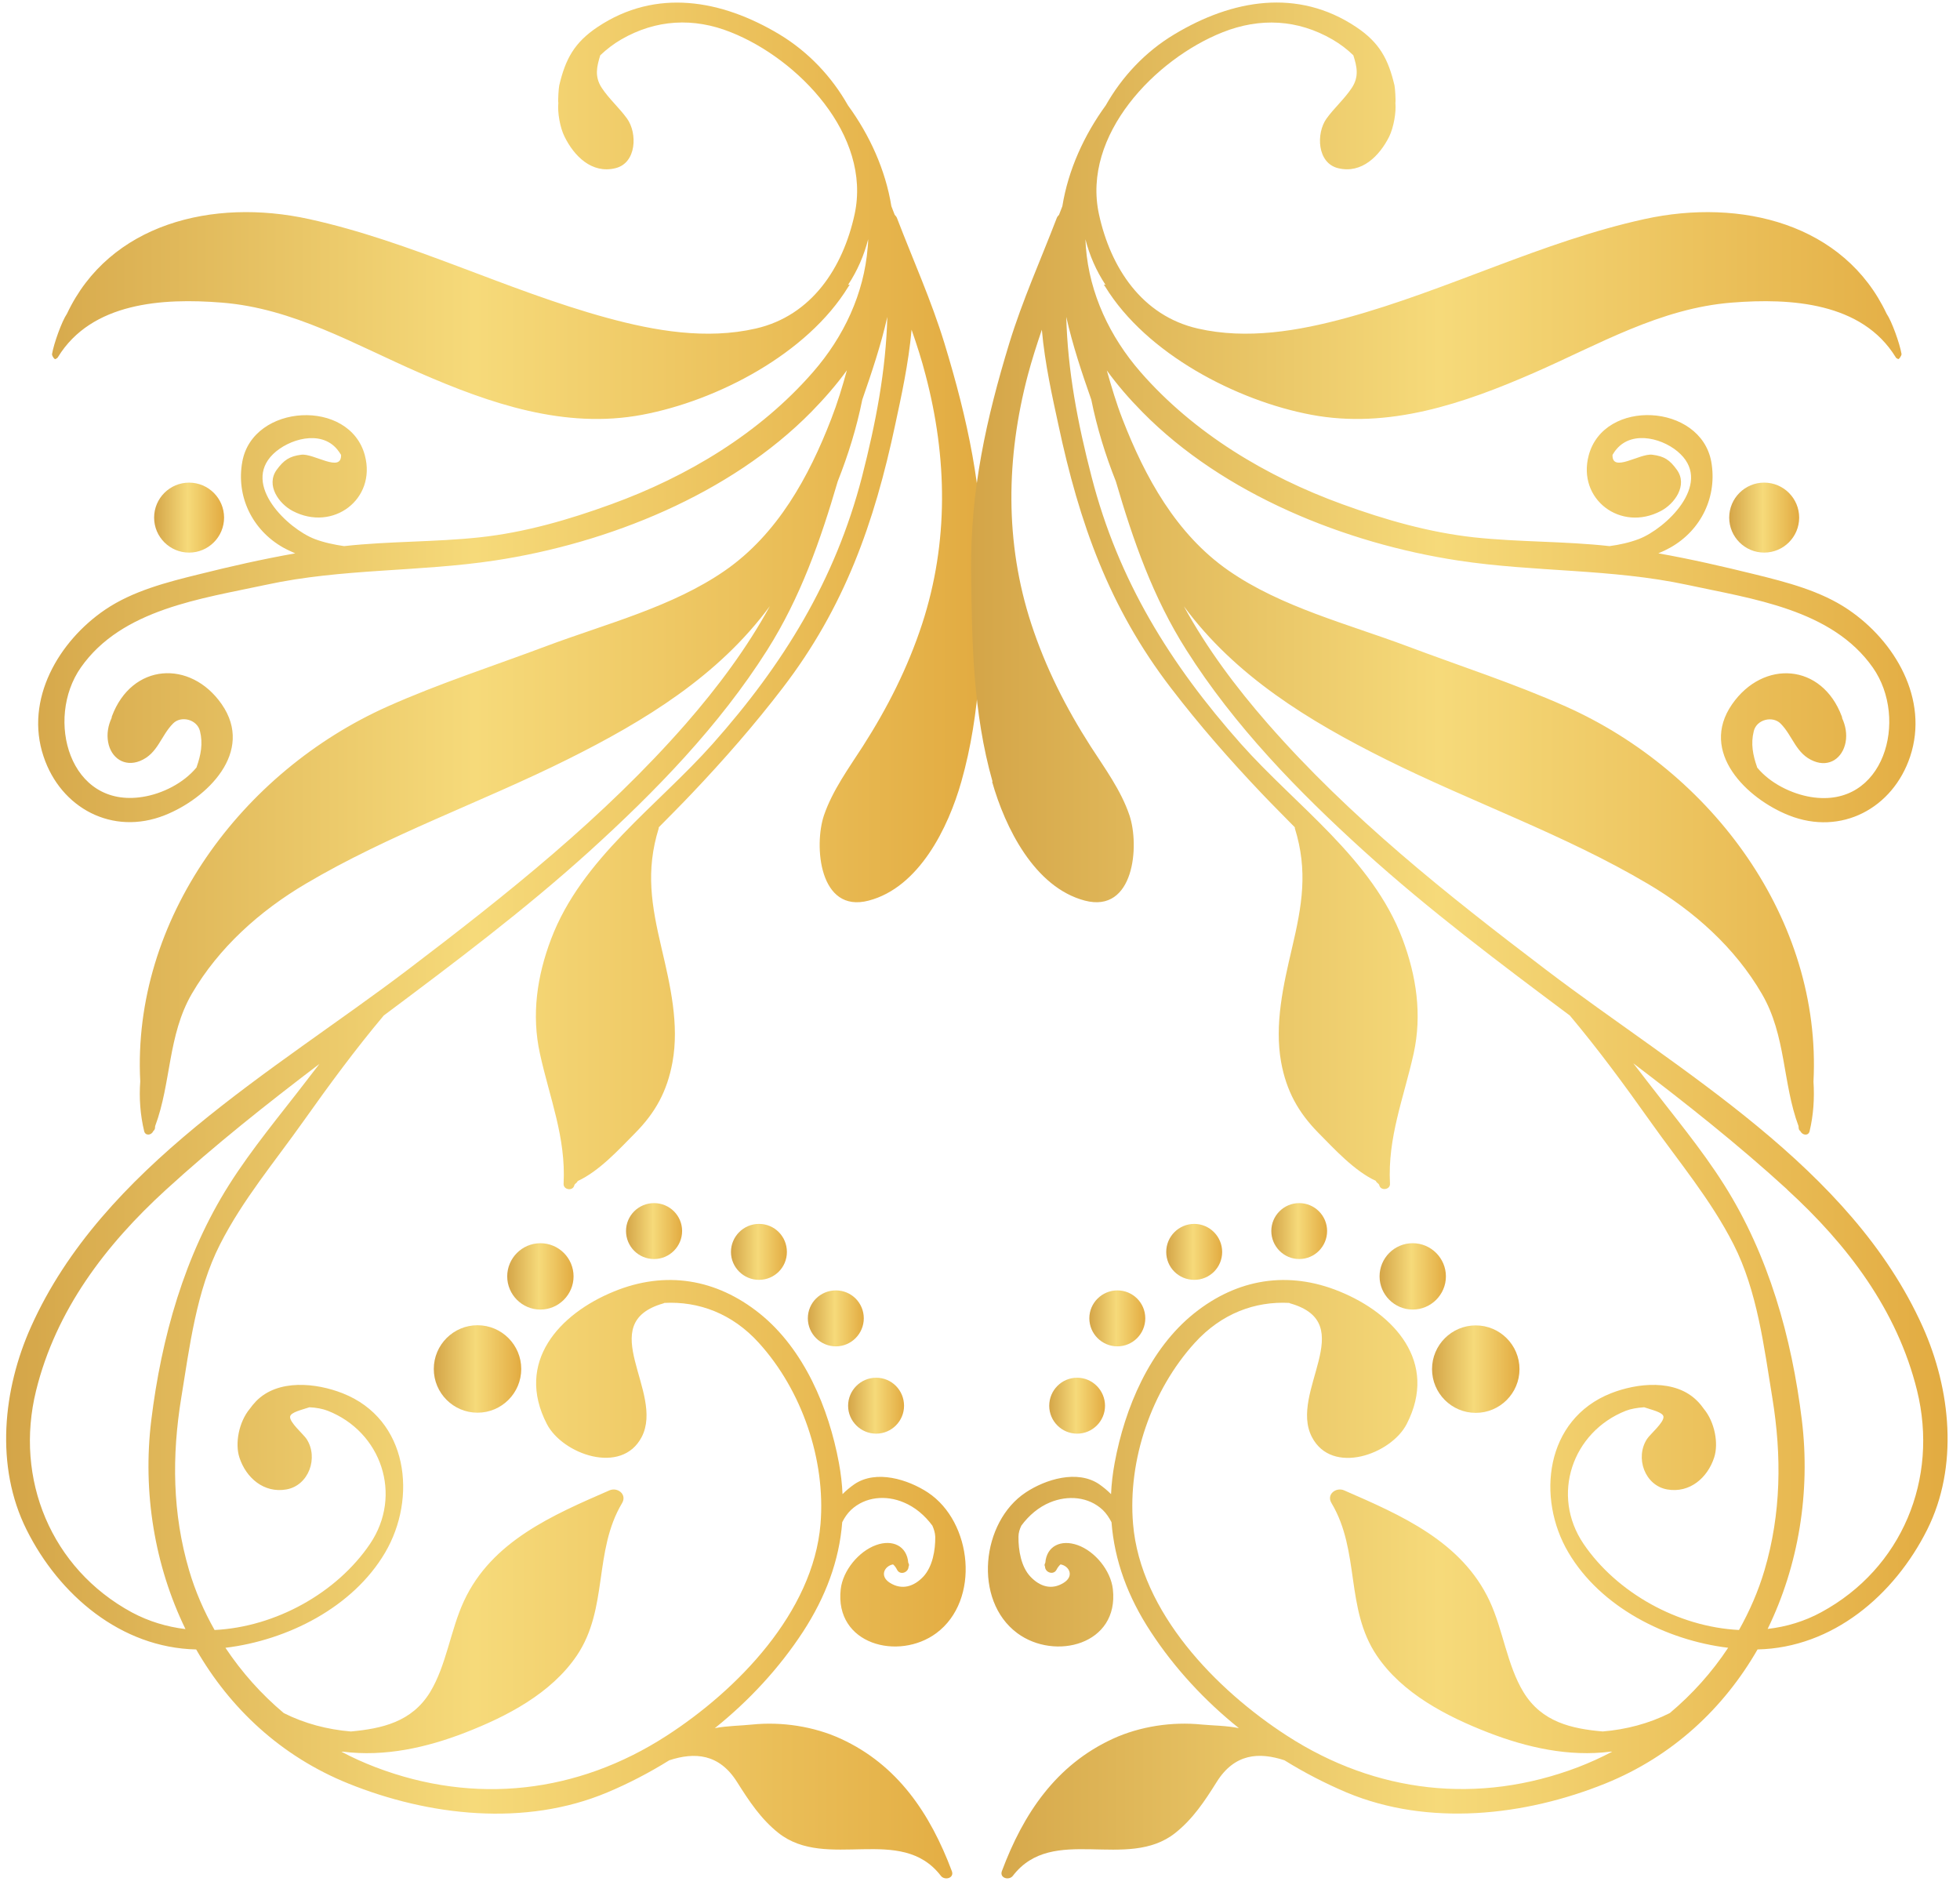 <svg width="130" height="125" viewBox="0 0 130 125" fill="none" xmlns="http://www.w3.org/2000/svg">
<path d="M65.172 37.797C65.212 32.536 64.172 27.787 62.642 22.767C61.762 19.896 60.562 17.247 59.492 14.457C59.462 14.377 59.402 14.306 59.342 14.246C59.272 14.056 59.192 13.867 59.122 13.677C58.732 11.267 57.682 8.957 56.242 6.987C55.172 5.097 53.632 3.447 51.692 2.277C47.852 -0.023 43.512 -0.793 39.642 1.787C38.082 2.827 37.502 3.927 37.092 5.667C37.052 5.847 37.002 6.657 37.032 6.827C36.972 7.467 37.142 8.457 37.442 9.057C38.072 10.347 39.252 11.537 40.812 11.156C42.232 10.816 42.282 8.827 41.592 7.867C41.082 7.157 40.392 6.557 39.912 5.827C39.412 5.067 39.592 4.397 39.812 3.667C40.232 3.267 40.702 2.907 41.202 2.617C43.502 1.287 46.002 1.147 48.472 2.137C52.942 3.907 57.822 8.967 56.682 14.216C55.912 17.747 53.842 20.936 50.132 21.787C46.862 22.537 43.442 21.947 40.252 21.076C33.552 19.247 27.292 16.017 20.492 14.527C14.102 13.127 7.252 14.836 4.442 20.806C4.102 21.297 3.572 22.776 3.452 23.477C3.432 23.587 3.642 23.907 3.702 23.797C3.762 23.776 3.812 23.736 3.842 23.686C6.072 20.047 10.792 19.756 14.692 20.067C19.442 20.436 23.532 22.857 27.832 24.727C32.482 26.756 37.462 28.477 42.602 27.506C47.552 26.576 53.542 23.477 56.272 19.006C56.382 18.837 56.422 18.896 56.252 18.887C56.872 17.947 57.312 16.927 57.582 15.867C57.582 16.047 57.572 16.216 57.552 16.396C57.312 19.477 55.962 22.337 53.932 24.666C50.392 28.736 45.592 31.607 40.552 33.437C37.722 34.467 34.802 35.316 31.802 35.636C28.822 35.956 25.802 35.886 22.822 36.217C22.142 36.117 21.482 35.977 20.872 35.746C19.102 35.066 16.022 32.157 18.112 30.116C19.132 29.127 21.262 28.477 22.362 29.797C22.452 29.907 22.542 30.037 22.622 30.166C22.662 31.387 20.802 30.047 19.982 30.157C19.192 30.256 18.822 30.517 18.352 31.157C17.612 32.187 18.512 33.416 19.412 33.886C22.082 35.286 24.972 33.106 24.202 30.206C23.202 26.407 16.772 26.756 16.072 30.616C15.652 32.897 16.712 35.136 18.772 36.306C19.042 36.456 19.312 36.577 19.582 36.697C17.432 37.077 15.312 37.556 13.192 38.087C11.082 38.606 8.812 39.187 6.982 40.426C3.912 42.507 1.612 46.377 2.892 50.176C4.032 53.596 7.462 55.437 10.922 54.066C13.712 52.967 16.912 49.877 14.702 46.697C12.632 43.727 8.742 43.967 7.422 47.507C7.402 47.547 7.412 47.587 7.402 47.617C7.172 48.106 7.072 48.666 7.172 49.217C7.362 50.267 8.252 50.877 9.282 50.467C10.472 49.986 10.662 48.797 11.482 47.977C12.002 47.447 13.062 47.697 13.262 48.477C13.472 49.316 13.322 50.066 13.042 50.867C13.042 50.867 13.042 50.877 13.042 50.886C12.172 51.947 10.742 52.647 9.472 52.846C4.602 53.636 2.972 47.676 5.362 44.267C8.082 40.386 13.362 39.706 17.672 38.776C22.712 37.687 27.782 37.937 32.852 37.166C40.342 36.026 48.432 32.786 53.822 27.306C54.672 26.436 55.472 25.526 56.172 24.556C55.872 25.646 55.542 26.736 55.132 27.787C53.652 31.616 51.572 35.416 48.102 37.827C44.622 40.246 40.192 41.367 36.242 42.846C32.732 44.166 29.152 45.316 25.722 46.846C16.042 51.166 8.752 60.967 9.302 71.716C9.222 72.826 9.302 73.936 9.562 75.016C9.642 75.347 10.052 75.287 10.162 75.016C10.222 74.966 10.272 74.897 10.282 74.806C10.282 74.766 10.282 74.716 10.292 74.677C11.362 71.817 11.122 68.666 12.722 65.906C14.512 62.837 17.232 60.407 20.282 58.606C25.792 55.346 31.932 53.206 37.652 50.356C42.772 47.806 47.662 44.816 51.062 40.197C49.532 42.996 47.592 45.587 45.502 47.986C40.062 54.206 33.602 59.327 27.052 64.306C18.162 71.056 6.812 77.386 2.062 87.977C0.192 92.136 -0.338 97.246 1.762 101.447C3.922 105.777 8.022 109.277 13.012 109.387C15.252 113.287 18.642 116.477 23.102 118.277C28.452 120.437 34.842 121.157 40.282 118.867C41.692 118.277 43.072 117.557 44.392 116.737C46.072 116.187 47.702 116.287 48.892 118.187C49.682 119.437 50.462 120.627 51.632 121.557C54.832 124.087 59.762 120.957 62.402 124.397C62.652 124.727 63.312 124.557 63.132 124.087C61.702 120.287 59.552 117.047 55.762 115.307C53.972 114.487 51.842 114.167 49.882 114.367C49.142 114.447 48.232 114.447 47.412 114.607C49.682 112.787 51.682 110.627 53.252 108.227C54.762 105.907 55.662 103.507 55.862 100.947C56.012 100.647 56.202 100.367 56.442 100.137C57.392 99.246 58.762 99.136 59.942 99.636C60.692 99.947 61.342 100.497 61.842 101.177C61.942 101.407 62.022 101.647 62.032 101.917C62.042 102.787 61.862 103.897 61.232 104.567C60.622 105.207 59.832 105.477 59.022 104.967C58.312 104.517 58.672 103.847 59.232 103.747C59.332 103.827 59.422 103.947 59.502 104.107C59.702 104.487 60.252 104.287 60.262 103.897C60.262 103.897 60.312 103.797 60.282 103.727C60.272 103.697 60.252 103.667 60.242 103.637C60.152 102.527 59.202 102.067 58.102 102.467C56.942 102.887 55.902 104.167 55.762 105.387C55.342 109.067 59.602 110.157 62.102 108.307C65.042 106.127 64.492 100.927 61.542 98.977C60.232 98.117 58.122 97.447 56.672 98.427C56.372 98.636 56.112 98.856 55.882 99.087C55.852 98.406 55.772 97.716 55.642 97.016C54.972 93.386 53.332 89.466 50.372 87.097C47.502 84.806 44.142 84.246 40.722 85.647C37.092 87.126 34.152 90.337 36.272 94.436C37.302 96.436 41.232 97.856 42.562 95.296C44.102 92.326 39.342 87.766 44.002 86.436C44.022 86.436 44.042 86.416 44.062 86.406C46.322 86.287 48.562 87.097 50.332 89.056C53.192 92.207 54.772 96.817 54.422 101.067C53.932 106.927 48.912 112.077 44.202 115.117C38.322 118.917 31.512 119.717 24.912 117.197C24.132 116.897 23.372 116.557 22.642 116.167C22.682 116.167 22.722 116.167 22.762 116.167C25.512 116.517 28.292 115.897 30.842 114.907C33.602 113.837 36.552 112.317 38.262 109.787C40.362 106.667 39.352 102.877 41.262 99.677C41.602 99.097 40.952 98.606 40.422 98.837C36.662 100.477 32.612 102.207 30.772 106.177C29.882 108.087 29.612 110.437 28.522 112.227C27.312 114.197 25.332 114.637 23.272 114.827C21.722 114.697 20.212 114.307 18.822 113.607C17.332 112.357 16.032 110.897 14.952 109.277C19.082 108.777 23.412 106.587 25.542 102.967C27.672 99.347 27.102 94.117 22.722 92.397C20.992 91.716 18.442 91.427 16.982 92.927C16.822 93.097 16.682 93.266 16.562 93.436C15.842 94.306 15.572 95.727 15.882 96.666C16.322 98.007 17.502 99.037 18.992 98.776C20.482 98.516 21.142 96.666 20.332 95.427C20.132 95.117 19.192 94.326 19.242 93.947C19.282 93.647 20.062 93.487 20.522 93.326C20.992 93.347 21.422 93.436 21.732 93.556C25.292 94.947 26.732 99.147 24.542 102.387C22.342 105.637 18.282 107.897 14.232 108.097C13.532 106.857 12.952 105.537 12.542 104.137C11.432 100.367 11.392 96.556 12.022 92.697C12.572 89.326 13.022 85.606 14.592 82.526C16.102 79.556 18.222 77.046 20.132 74.347C21.842 71.936 23.562 69.597 25.452 67.347C30.122 63.856 34.782 60.356 39.102 56.447C43.482 52.477 47.702 48.136 50.882 43.117C53.092 39.627 54.422 35.827 55.562 31.927C56.262 30.166 56.822 28.346 57.192 26.506C57.802 24.747 58.432 22.887 58.852 21.017C58.762 24.556 58.092 28.037 57.172 31.627C55.392 38.496 51.962 44.047 47.272 49.327C43.602 53.456 38.572 56.937 36.552 62.276C35.622 64.727 35.242 67.287 35.812 69.876C36.462 72.847 37.542 75.416 37.382 78.507C37.362 78.916 38.002 79.007 38.092 78.606C38.122 78.487 38.282 78.447 38.312 78.326C39.752 77.666 41.072 76.207 42.122 75.147C43.482 73.776 44.252 72.356 44.602 70.447C45.062 67.947 44.452 65.326 43.882 62.897C43.212 60.036 42.812 57.767 43.692 54.926C43.692 54.907 43.692 54.886 43.692 54.867C44.432 54.117 45.172 53.377 45.892 52.617C48.012 50.386 50.032 48.077 51.902 45.636C56.012 40.286 57.992 34.687 59.382 28.137C59.762 26.366 60.262 24.116 60.462 21.866C60.812 22.866 61.132 23.866 61.392 24.877C62.832 30.346 62.932 35.956 61.162 41.377C60.212 44.276 58.872 46.926 57.232 49.486C56.292 50.947 55.222 52.407 54.652 54.066C53.972 56.077 54.332 60.587 57.612 59.727C60.962 58.856 62.902 54.877 63.762 51.837C65.062 47.267 65.142 42.517 65.182 37.797H65.172ZM21.212 70.526C20.902 70.916 20.602 71.317 20.292 71.716C18.572 73.957 16.702 76.186 15.192 78.576C12.232 83.257 10.702 88.716 10.032 94.197C9.452 98.957 10.252 103.827 12.302 108.037C11.062 107.887 9.862 107.527 8.742 106.927C3.382 104.017 0.952 98.076 2.392 92.227C3.712 86.876 7.002 82.556 11.012 78.897C14.262 75.927 17.712 73.197 21.212 70.537V70.526Z" fill="url(#paint0_linear_48_49110)"/>
<path d="M31.672 93.686C30.072 93.686 28.772 92.386 28.772 90.787C28.772 89.186 30.072 87.886 31.672 87.886C33.272 87.886 34.572 89.186 34.572 90.787C34.572 92.386 33.272 93.686 31.672 93.686Z" fill="url(#paint1_linear_48_49110)"/>
<path d="M35.842 82.447C37.062 82.447 38.042 83.436 38.042 84.647C38.042 85.856 37.052 86.847 35.842 86.847C34.632 86.847 33.642 85.856 33.642 84.647C33.642 83.436 34.632 82.447 35.842 82.447Z" fill="url(#paint2_linear_48_49110)"/>
<path d="M41.522 81.636C41.522 80.617 42.352 79.787 43.382 79.787C44.412 79.787 45.242 80.617 45.242 81.636C45.242 82.656 44.412 83.496 43.382 83.496C42.352 83.496 41.522 82.666 41.522 81.636Z" fill="url(#paint3_linear_48_49110)"/>
<path d="M48.482 83.026C48.482 82.007 49.312 81.166 50.342 81.166C51.372 81.166 52.192 81.996 52.192 83.026C52.192 84.056 51.362 84.876 50.342 84.876C49.322 84.876 48.482 84.046 48.482 83.026Z" fill="url(#paint4_linear_48_49110)"/>
<path d="M55.442 89.287C54.422 89.287 53.582 88.457 53.582 87.427C53.582 86.397 54.412 85.576 55.442 85.576C56.472 85.576 57.292 86.406 57.292 87.427C57.292 88.447 56.462 89.287 55.442 89.287Z" fill="url(#paint5_linear_48_49110)"/>
<path d="M59.962 93.227C59.962 94.246 59.132 95.076 58.112 95.076C57.092 95.076 56.252 94.246 56.252 93.227C56.252 92.207 57.082 91.367 58.112 91.367C59.142 91.367 59.962 92.197 59.962 93.227Z" fill="url(#paint6_linear_48_49110)"/>
<path d="M14.862 34.327C14.862 35.606 13.822 36.647 12.542 36.647C11.262 36.647 10.222 35.606 10.222 34.327C10.222 33.047 11.262 32.007 12.542 32.007C13.822 32.007 14.862 33.047 14.862 34.327Z" fill="url(#paint7_linear_48_49110)"/>
<path d="M65.802 51.836C66.662 54.876 68.612 58.846 71.952 59.726C75.232 60.586 75.592 56.077 74.912 54.066C74.352 52.406 73.272 50.946 72.332 49.486C70.692 46.926 69.352 44.276 68.402 41.376C66.632 35.966 66.732 30.346 68.172 24.876C68.442 23.866 68.762 22.866 69.102 21.866C69.302 24.126 69.812 26.376 70.192 28.137C71.582 34.676 73.562 40.286 77.672 45.636C79.542 48.077 81.562 50.386 83.682 52.616C84.402 53.376 85.152 54.116 85.882 54.866C85.882 54.886 85.882 54.907 85.882 54.926C86.762 57.766 86.362 60.036 85.692 62.886C85.122 65.317 84.522 67.936 84.972 70.436C85.322 72.347 86.102 73.766 87.452 75.136C88.502 76.197 89.832 77.656 91.262 78.316C91.282 78.436 91.452 78.477 91.482 78.597C91.572 78.996 92.222 78.906 92.192 78.496C92.032 75.416 93.102 72.837 93.762 69.867C94.332 67.276 93.942 64.716 93.022 62.266C91.002 56.926 85.972 53.456 82.302 49.326C77.612 44.046 74.172 38.496 72.402 31.626C71.472 28.046 70.812 24.556 70.722 21.016C71.142 22.887 71.762 24.746 72.382 26.506C72.752 28.346 73.312 30.166 74.012 31.927C75.152 35.827 76.472 39.626 78.692 43.116C81.872 48.136 86.092 52.476 90.472 56.446C94.792 60.356 99.452 63.856 104.122 67.347C106.012 69.597 107.732 71.936 109.442 74.347C111.352 77.046 113.472 79.556 114.982 82.526C116.552 85.606 117.002 89.326 117.552 92.696C118.182 96.556 118.142 100.376 117.032 104.136C116.622 105.526 116.042 106.846 115.342 108.096C111.302 107.896 107.232 105.626 105.032 102.386C102.842 99.156 104.282 94.956 107.842 93.556C108.152 93.436 108.582 93.356 109.052 93.326C109.502 93.487 110.292 93.647 110.332 93.946C110.382 94.326 109.442 95.117 109.242 95.427C108.432 96.666 109.092 98.516 110.582 98.776C112.072 99.036 113.252 98.007 113.692 96.666C114.002 95.726 113.732 94.306 113.012 93.436C112.892 93.266 112.752 93.087 112.592 92.927C111.132 91.427 108.582 91.716 106.852 92.397C102.472 94.126 101.892 99.356 104.032 102.966C106.172 106.586 110.502 108.776 114.622 109.276C113.552 110.896 112.242 112.356 110.752 113.606C109.362 114.306 107.852 114.696 106.302 114.826C104.242 114.646 102.262 114.206 101.052 112.226C99.962 110.446 99.692 108.086 98.802 106.176C96.952 102.216 92.912 100.476 89.152 98.837C88.622 98.606 87.962 99.097 88.312 99.677C90.222 102.876 89.212 106.666 91.312 109.786C93.012 112.316 95.972 113.836 98.732 114.906C101.292 115.896 104.072 116.516 106.812 116.166C106.852 116.166 106.892 116.166 106.932 116.166C106.192 116.556 105.442 116.896 104.662 117.196C98.062 119.706 91.252 118.916 85.372 115.116C80.662 112.076 75.642 106.916 75.152 101.066C74.792 96.806 76.382 92.207 79.242 89.056C81.022 87.097 83.252 86.286 85.512 86.406C85.532 86.406 85.552 86.436 85.572 86.436C90.232 87.757 85.472 92.316 87.012 95.296C88.342 97.866 92.272 96.446 93.302 94.436C95.412 90.336 92.482 87.126 88.852 85.647C85.432 84.246 82.062 84.806 79.202 87.097C76.242 89.466 74.602 93.386 73.932 97.016C73.802 97.716 73.722 98.406 73.692 99.087C73.462 98.856 73.202 98.636 72.902 98.427C71.452 97.447 69.342 98.106 68.032 98.976C65.082 100.926 64.532 106.126 67.472 108.306C69.972 110.156 74.232 109.066 73.812 105.386C73.672 104.156 72.632 102.876 71.472 102.466C70.372 102.076 69.422 102.526 69.332 103.636C69.322 103.666 69.302 103.696 69.292 103.726C69.272 103.796 69.292 103.856 69.312 103.896C69.322 104.286 69.872 104.476 70.072 104.106C70.152 103.946 70.252 103.826 70.342 103.746C70.912 103.846 71.272 104.516 70.552 104.966C69.742 105.476 68.962 105.206 68.352 104.566C67.722 103.906 67.542 102.796 67.552 101.916C67.552 101.646 67.632 101.406 67.742 101.176C68.242 100.496 68.892 99.946 69.642 99.636C70.822 99.147 72.192 99.246 73.142 100.136C73.382 100.366 73.562 100.646 73.722 100.946C73.922 103.516 74.812 105.916 76.332 108.226C77.902 110.626 79.902 112.786 82.172 114.606C81.352 114.436 80.442 114.436 79.702 114.366C77.742 114.166 75.612 114.486 73.822 115.306C70.032 117.046 67.872 120.286 66.452 124.086C66.282 124.556 66.932 124.726 67.182 124.396C69.822 120.956 74.752 124.096 77.952 121.556C79.122 120.626 79.902 119.446 80.692 118.186C81.882 116.276 83.512 116.186 85.192 116.736C86.512 117.556 87.892 118.266 89.302 118.866C94.742 121.146 101.132 120.436 106.482 118.276C110.932 116.476 114.332 113.286 116.572 109.386C121.562 109.276 125.652 105.776 127.822 101.446C129.922 97.256 129.392 92.136 127.522 87.976C122.762 77.386 111.422 71.067 102.532 64.306C95.972 59.326 89.522 54.206 84.082 47.986C81.992 45.596 80.052 43.007 78.522 40.206C81.922 44.827 86.812 47.816 91.932 50.366C97.662 53.216 103.792 55.356 109.302 58.616C112.352 60.416 115.072 62.836 116.862 65.916C118.472 68.676 118.222 71.817 119.292 74.686C119.292 74.727 119.292 74.776 119.302 74.816C119.302 74.906 119.362 74.977 119.422 75.026C119.542 75.286 119.942 75.347 120.022 75.026C120.282 73.946 120.352 72.836 120.282 71.726C120.832 60.976 113.542 51.176 103.862 46.856C100.432 45.327 96.852 44.176 93.342 42.856C89.392 41.376 84.962 40.256 81.482 37.836C78.012 35.426 75.942 31.636 74.452 27.796C74.042 26.746 73.722 25.656 73.412 24.567C74.112 25.537 74.912 26.456 75.762 27.317C81.152 32.797 89.242 36.036 96.732 37.176C101.802 37.946 106.872 37.706 111.912 38.786C116.212 39.717 121.502 40.397 124.222 44.276C126.612 47.687 124.982 53.647 120.112 52.856C118.842 52.647 117.412 51.956 116.542 50.896C116.542 50.896 116.542 50.886 116.542 50.876C116.262 50.076 116.112 49.326 116.322 48.486C116.512 47.706 117.572 47.456 118.102 47.986C118.922 48.816 119.112 49.996 120.302 50.476C121.332 50.896 122.212 50.276 122.412 49.226C122.512 48.676 122.412 48.126 122.182 47.626C122.182 47.586 122.182 47.546 122.162 47.516C120.842 43.976 116.952 43.726 114.882 46.706C112.672 49.886 115.872 52.976 118.662 54.076C122.122 55.446 125.552 53.596 126.692 50.176C127.962 46.367 125.672 42.507 122.592 40.426C120.772 39.187 118.492 38.606 116.382 38.086C114.272 37.566 112.142 37.076 109.992 36.696C110.262 36.586 110.532 36.456 110.802 36.306C112.852 35.146 113.912 32.906 113.502 30.616C112.792 26.746 106.372 26.406 105.372 30.206C104.602 33.106 107.492 35.297 110.162 33.886C111.062 33.416 111.962 32.186 111.222 31.156C110.752 30.506 110.392 30.256 109.592 30.156C108.762 30.046 106.912 31.387 106.952 30.166C107.032 30.037 107.112 29.906 107.212 29.796C108.312 28.476 110.452 29.116 111.462 30.116C113.552 32.156 110.472 35.066 108.702 35.746C108.092 35.977 107.432 36.127 106.752 36.217C103.772 35.886 100.752 35.956 97.772 35.636C94.772 35.306 91.852 34.466 89.022 33.436C83.982 31.606 79.182 28.726 75.642 24.666C73.622 22.346 72.262 19.486 72.022 16.396C72.012 16.216 72.002 16.046 71.992 15.866C72.262 16.926 72.702 17.946 73.322 18.887C73.152 18.887 73.192 18.836 73.302 19.006C76.032 23.466 82.022 26.576 86.972 27.506C92.112 28.476 97.092 26.756 101.742 24.726C106.042 22.846 110.122 20.436 114.882 20.067C118.782 19.756 123.502 20.056 125.732 23.686C125.762 23.746 125.812 23.776 125.872 23.796C125.922 23.896 126.132 23.586 126.122 23.476C126.002 22.776 125.472 21.296 125.132 20.806C122.322 14.847 115.482 13.126 109.082 14.527C102.282 16.016 96.022 19.246 89.322 21.076C86.132 21.946 82.712 22.537 79.442 21.787C75.732 20.936 73.662 17.747 72.892 14.216C71.742 8.956 76.632 3.906 81.102 2.136C83.582 1.156 86.072 1.286 88.372 2.616C88.872 2.906 89.342 3.256 89.762 3.666C89.992 4.396 90.162 5.066 89.662 5.826C89.182 6.556 88.492 7.156 87.982 7.866C87.292 8.826 87.342 10.816 88.762 11.156C90.322 11.536 91.502 10.336 92.142 9.056C92.432 8.456 92.612 7.466 92.552 6.826C92.582 6.656 92.532 5.856 92.492 5.666C92.082 3.926 91.502 2.826 89.942 1.786C86.072 -0.794 81.732 -0.034 77.892 2.276C75.952 3.436 74.412 5.096 73.342 6.986C71.902 8.966 70.852 11.266 70.462 13.677C70.392 13.867 70.312 14.056 70.242 14.246C70.182 14.306 70.122 14.376 70.092 14.457C69.022 17.247 67.822 19.896 66.942 22.766C65.412 27.786 64.362 32.536 64.412 37.796C64.452 42.516 64.532 47.266 65.832 51.836H65.802ZM118.532 78.886C122.532 82.546 125.832 86.867 127.152 92.216C128.592 98.076 126.162 104.006 120.802 106.916C119.682 107.526 118.472 107.886 117.242 108.026C119.292 103.826 120.092 98.956 119.512 94.186C118.842 88.706 117.312 83.246 114.352 78.566C112.842 76.176 110.972 73.947 109.252 71.707C108.942 71.306 108.642 70.906 108.332 70.516C111.832 73.176 115.282 75.906 118.532 78.876V78.886Z" fill="url(#paint8_linear_48_49110)"/>
<path d="M97.882 93.697C99.482 93.697 100.782 92.397 100.782 90.796C100.782 89.197 99.482 87.897 97.882 87.897C96.282 87.897 94.982 89.197 94.982 90.796C94.982 92.397 96.282 93.697 97.882 93.697Z" fill="url(#paint9_linear_48_49110)"/>
<path d="M93.702 82.446C92.482 82.446 91.502 83.436 91.502 84.646C91.502 85.856 92.492 86.846 93.702 86.846C94.912 86.846 95.902 85.856 95.902 84.646C95.902 83.436 94.912 82.446 93.702 82.446Z" fill="url(#paint10_linear_48_49110)"/>
<path d="M88.022 81.636C88.022 80.617 87.192 79.787 86.172 79.787C85.152 79.787 84.322 80.617 84.322 81.636C84.322 82.656 85.152 83.496 86.172 83.496C87.192 83.496 88.022 82.666 88.022 81.636Z" fill="url(#paint11_linear_48_49110)"/>
<path d="M81.062 83.026C81.062 82.007 80.232 81.166 79.212 81.166C78.192 81.166 77.352 81.996 77.352 83.026C77.352 84.056 78.182 84.876 79.212 84.876C80.242 84.876 81.062 84.046 81.062 83.026Z" fill="url(#paint12_linear_48_49110)"/>
<path d="M74.112 89.286C75.132 89.286 75.962 88.456 75.962 87.426C75.962 86.396 75.132 85.576 74.112 85.576C73.092 85.576 72.252 86.406 72.252 87.426C72.252 88.446 73.082 89.286 74.112 89.286Z" fill="url(#paint13_linear_48_49110)"/>
<path d="M69.592 93.227C69.592 94.246 70.422 95.076 71.442 95.076C72.462 95.076 73.292 94.246 73.292 93.227C73.292 92.207 72.462 91.367 71.442 91.367C70.422 91.367 69.592 92.197 69.592 93.227Z" fill="url(#paint14_linear_48_49110)"/>
<path d="M114.692 34.326C114.692 35.606 115.732 36.646 117.012 36.646C118.292 36.646 119.332 35.606 119.332 34.326C119.332 33.046 118.292 32.006 117.012 32.006C115.732 32.006 114.692 33.046 114.692 34.326Z" fill="url(#paint15_linear_48_49110)"/>
<defs>
<linearGradient id="paint0_linear_48_49110" x1="65.172" y1="62.367" x2="0.422" y2="62.367" gradientUnits="userSpaceOnUse">
<stop stop-color="#E2AB41"/>
<stop offset="0.52" stop-color="#F6DA7A"/>
<stop offset="1" stop-color="#D4A548"/>
</linearGradient>
<linearGradient id="paint1_linear_48_49110" x1="34.567" y1="90.79" x2="28.771" y2="90.79" gradientUnits="userSpaceOnUse">
<stop stop-color="#E2AB41"/>
<stop offset="0.52" stop-color="#F6DA7A"/>
<stop offset="1" stop-color="#D4A548"/>
</linearGradient>
<linearGradient id="paint2_linear_48_49110" x1="38.046" y1="84.644" x2="33.643" y2="84.644" gradientUnits="userSpaceOnUse">
<stop stop-color="#E2AB41"/>
<stop offset="0.52" stop-color="#F6DA7A"/>
<stop offset="1" stop-color="#D4A548"/>
</linearGradient>
<linearGradient id="paint3_linear_48_49110" x1="45.235" y1="81.627" x2="41.525" y2="81.627" gradientUnits="userSpaceOnUse">
<stop stop-color="#E2AB41"/>
<stop offset="0.52" stop-color="#F6DA7A"/>
<stop offset="1" stop-color="#D4A548"/>
</linearGradient>
<linearGradient id="paint4_linear_48_49110" x1="52.193" y1="83.02" x2="48.483" y2="83.02" gradientUnits="userSpaceOnUse">
<stop stop-color="#E2AB41"/>
<stop offset="0.52" stop-color="#F6DA7A"/>
<stop offset="1" stop-color="#D4A548"/>
</linearGradient>
<linearGradient id="paint5_linear_48_49110" x1="57.296" y1="87.424" x2="53.586" y2="87.424" gradientUnits="userSpaceOnUse">
<stop stop-color="#E2AB41"/>
<stop offset="0.52" stop-color="#F6DA7A"/>
<stop offset="1" stop-color="#D4A548"/>
</linearGradient>
<linearGradient id="paint6_linear_48_49110" x1="59.963" y1="93.227" x2="56.253" y2="93.227" gradientUnits="userSpaceOnUse">
<stop stop-color="#E2AB41"/>
<stop offset="0.52" stop-color="#F6DA7A"/>
<stop offset="1" stop-color="#D4A548"/>
</linearGradient>
<linearGradient id="paint7_linear_48_49110" x1="14.855" y1="34.322" x2="10.221" y2="34.322" gradientUnits="userSpaceOnUse">
<stop stop-color="#E2AB41"/>
<stop offset="0.52" stop-color="#F6DA7A"/>
<stop offset="1" stop-color="#D4A548"/>
</linearGradient>
<linearGradient id="paint8_linear_48_49110" x1="129.132" y1="62.367" x2="64.382" y2="62.367" gradientUnits="userSpaceOnUse">
<stop stop-color="#E2AB41"/>
<stop offset="0.52" stop-color="#F6DA7A"/>
<stop offset="1" stop-color="#D4A548"/>
</linearGradient>
<linearGradient id="paint9_linear_48_49110" x1="100.773" y1="90.79" x2="94.977" y2="90.79" gradientUnits="userSpaceOnUse">
<stop stop-color="#E2AB41"/>
<stop offset="0.52" stop-color="#F6DA7A"/>
<stop offset="1" stop-color="#D4A548"/>
</linearGradient>
<linearGradient id="paint10_linear_48_49110" x1="95.908" y1="84.644" x2="91.498" y2="84.644" gradientUnits="userSpaceOnUse">
<stop stop-color="#E2AB41"/>
<stop offset="0.52" stop-color="#F6DA7A"/>
<stop offset="1" stop-color="#D4A548"/>
</linearGradient>
<linearGradient id="paint11_linear_48_49110" x1="88.019" y1="81.627" x2="84.309" y2="81.627" gradientUnits="userSpaceOnUse">
<stop stop-color="#E2AB41"/>
<stop offset="0.52" stop-color="#F6DA7A"/>
<stop offset="1" stop-color="#D4A548"/>
</linearGradient>
<linearGradient id="paint12_linear_48_49110" x1="81.068" y1="83.02" x2="77.358" y2="83.02" gradientUnits="userSpaceOnUse">
<stop stop-color="#E2AB41"/>
<stop offset="0.52" stop-color="#F6DA7A"/>
<stop offset="1" stop-color="#D4A548"/>
</linearGradient>
<linearGradient id="paint13_linear_48_49110" x1="75.965" y1="87.43" x2="72.255" y2="87.43" gradientUnits="userSpaceOnUse">
<stop stop-color="#E2AB41"/>
<stop offset="0.52" stop-color="#F6DA7A"/>
<stop offset="1" stop-color="#D4A548"/>
</linearGradient>
<linearGradient id="paint14_linear_48_49110" x1="73.298" y1="93.227" x2="69.588" y2="93.227" gradientUnits="userSpaceOnUse">
<stop stop-color="#E2AB41"/>
<stop offset="0.52" stop-color="#F6DA7A"/>
<stop offset="1" stop-color="#D4A548"/>
</linearGradient>
<linearGradient id="paint15_linear_48_49110" x1="119.33" y1="34.328" x2="114.689" y2="34.328" gradientUnits="userSpaceOnUse">
<stop stop-color="#E2AB41"/>
<stop offset="0.52" stop-color="#F6DA7A"/>
<stop offset="1" stop-color="#D4A548"/>
</linearGradient>
</defs>
</svg>
